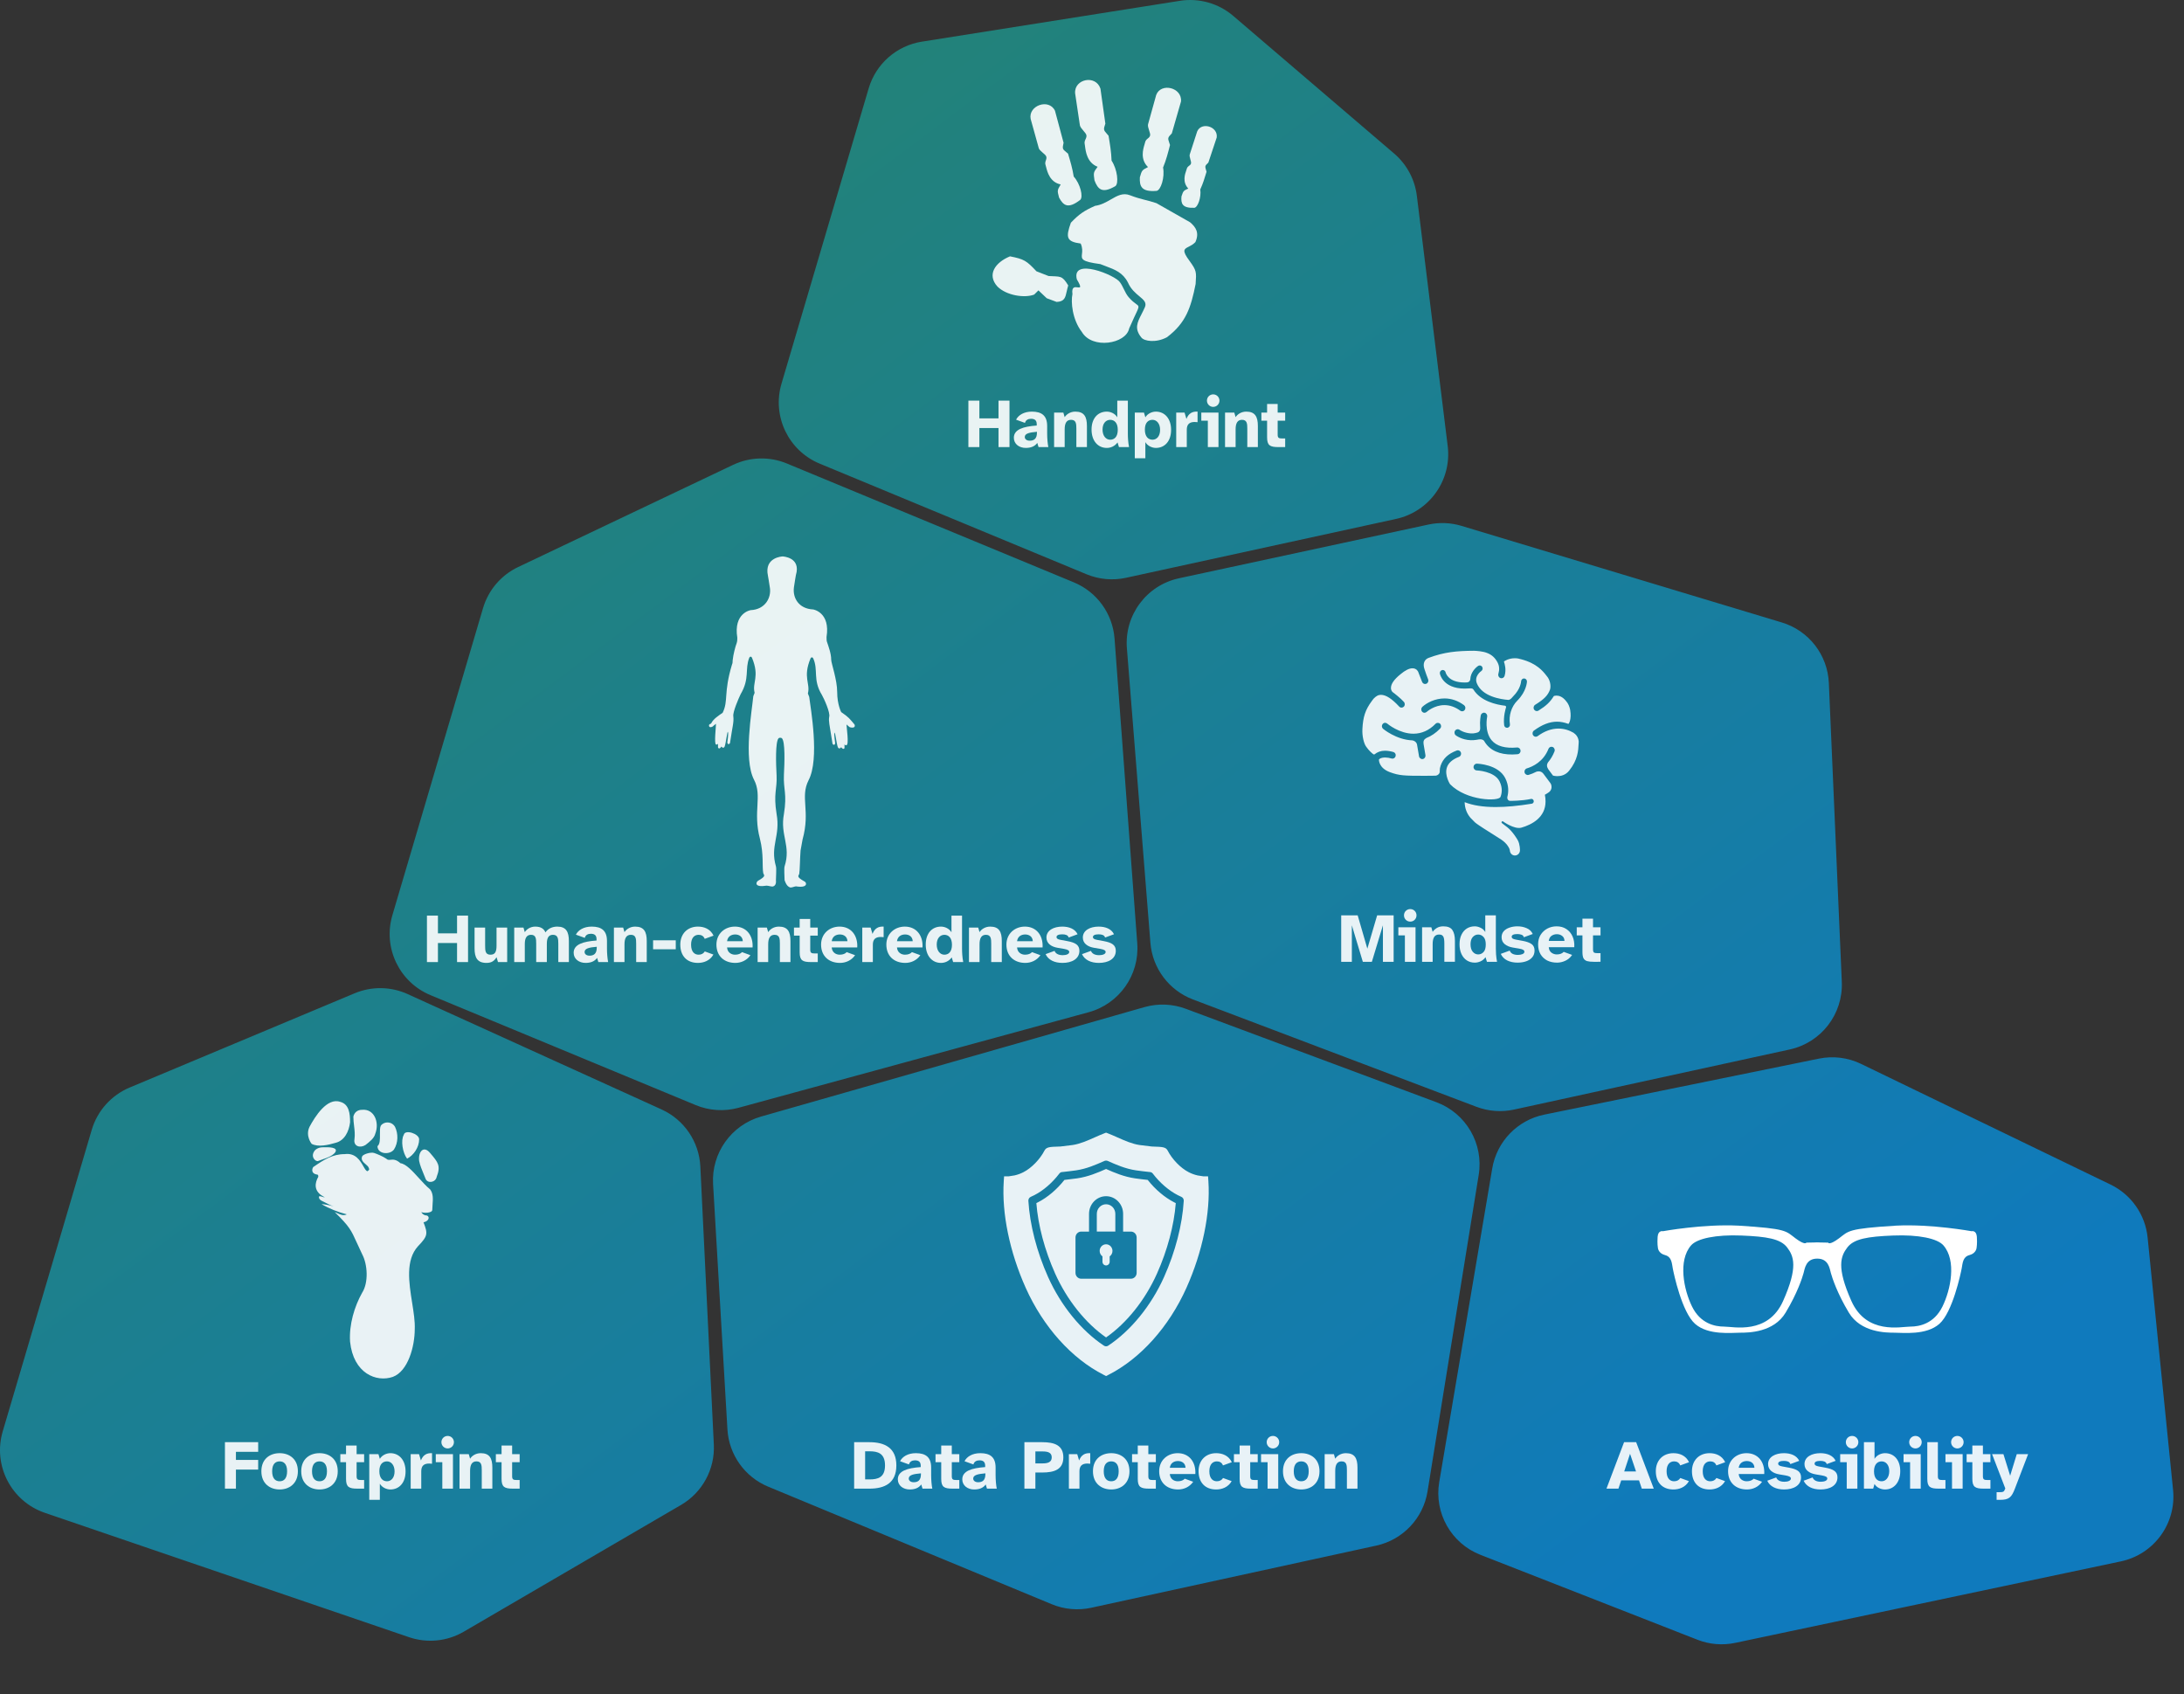 <svg fill="none" height="1023" viewBox="0 0 1319 1023" width="1319" xmlns="http://www.w3.org/2000/svg" xmlns:xlink="http://www.w3.org/1999/xlink"><rect x="0" y="0" width="1319" height="1023" fill="#333333" stroke="none"/><linearGradient id="a" gradientUnits="userSpaceOnUse" x1="-758.712" x2="244.019" y1="457.83" y2="1798.33"><stop offset=".175" stop-color="#258370"/><stop offset=".874" stop-color="#0f7abd"/></linearGradient><clipPath id="b"><path d="m0 0h170.332v174.128h-170.332z" transform="matrix(-.867 .499 .499 .867 701.178 17.577)"/></clipPath><path clip-rule="evenodd" d="m744.812 9.606c-8.9-7.614-20.689-10.945-32.257-9.113l-155.814 24.664c-15.243 2.413-27.739 13.38-32.109 28.182l-52.66 178.372c-5.792 19.617 4.15 40.444 23.045 48.276l161.184 66.818c7.542 3.127 15.861 3.87 23.838 2.131l163.104-35.558c20.193-4.403 33.708-23.464 31.179-43.977l-18.636-151.157c-1.222-9.912-6.108-19.008-13.697-25.5zm-269.604 270.301c-10.455-4.33-22.255-4.028-32.476.83l-129.812 61.701c-10.267 4.88-17.973 13.898-21.192 24.801l-54.756 185.471c-5.792 19.617 4.15 40.444 23.045 48.277l160.125 66.378c8.196 3.397 17.289 3.974 25.849 1.638l211.486-57.716c18.472-5.041 30.781-22.467 29.358-41.562l-13.718-184.058c-1.123-15.061-10.632-28.205-24.586-33.984zm-261.025 319.945c10.267-4.301 21.863-4.129 31.999.476l153.378 69.681c13.647 6.2 22.682 19.509 23.409 34.48l8.141 167.864c.722 14.903-6.91 28.97-19.799 36.488l-131.239 76.557c-10.026 5.848-22.097 7.053-33.081 3.302l-219.908-75.095c-20.288-6.928-31.507-28.618-25.437-49.179l53.759-182.094c3.405-11.533 11.818-20.922 22.909-25.568zm909.767 42.637c-7.89-3.816-16.82-4.934-25.4-3.183l-165.886 33.82c-16.197 3.303-28.695 16.228-31.449 32.528l-32.01 189.387c-3.157 18.68 7.223 37.012 24.865 43.916l131.08 51.29c7.26 2.844 15.2 3.5 22.84 1.886l232.88-49.21c19.98-4.223 33.58-22.825 31.53-43.148l-15.37-152.411c-1.39-13.83-9.87-25.945-22.38-31.997zm-261.253-325.71c6.618-1.425 13.489-1.148 19.97.807l193.433 58.323c16.28 4.909 27.68 19.577 28.41 36.567l7.82 180.49c.84 19.441-12.43 36.668-31.44 40.813l-166.514 36.301c-7.564 1.649-15.444 1.067-22.684-1.674l-171.213-64.829c-14.467-5.477-24.478-18.805-25.709-34.225l-14.197-177.834c-1.595-19.985 11.851-38.065 31.451-42.286zm-146.597 292.417c-7.999-2.981-16.742-3.326-24.951-.982l-231.539 66.093c-18.014 5.143-30.046 22.099-28.952 40.8l8.664 148.086c.895 15.301 10.455 28.745 24.614 34.615l171.265 70.996c7.542 3.126 15.861 3.87 23.838 2.131l172.128-37.526c16.06-3.501 28.344-16.471 30.967-32.697l30.913-191.205c3.046-18.836-7.637-37.2-25.516-43.865z" fill="url(#a)" fill-rule="evenodd"/><g fill="#fff"><path d="m1193.9 746.906c-.3-4.134-3.21-3.369-3.21-3.369s-24.28-4.445-45.53-3.369c-29.63 1.84-28.56 3.217-34.52 7.662-5.96 4.444-6.57 2.604-6.57 2.604l-5.81-.118v-.033l-.76.017-.76-.017v.033l-5.8.118s-.62 1.84-6.57-2.604c-5.96-4.445-4.89-5.822-34.53-7.662-21.23-1.076-45.52 3.369-45.52 3.369s-2.9-.765-3.21 3.369c-.31 4.133.15 6.586.15 6.586s.15 3.369 4.28 4.444c4.12 1.076 4.12 4.907 4.73 8.124.61 3.218 5.5 26.355 13.44 33.403 7.95 7.048 22 5.36 27.2 5.36 5.19 0 20.32-.151 27.49-12.106 7.18-11.947 10.09-21.146 10.85-23.901s1.38-8.729 8.25-8.729 7.48 5.973 8.25 8.729c.77 2.755 3.67 11.955 10.85 23.901 7.18 11.955 22.3 12.106 27.5 12.106 5.19 0 19.25 1.688 27.19-5.36 7.94-7.049 12.83-30.185 13.44-33.403.62-3.217.62-7.048 4.74-8.124 4.12-1.075 4.28-4.444 4.28-4.444-.01 0 .45-2.453.15-6.586zm-117.02 38.762c-9.16 20.532-29.94 15.475-35.59 15.475-5.66 0-14.36-1.84-19.4-12.106-5.04-10.267-8.55-27.734-.61-36.924 3.61-4.175 14.97-6.586 30.4-5.973 15.42.613 23.68 1.991 27.65 7.2s6.72 11.796-2.45 32.328zm96.24 3.369c-5.05 10.266-13.75 12.106-19.4 12.106-5.66 0-26.43 5.057-35.6-15.475-9.16-20.533-6.41-27.119-2.44-32.328 3.97-5.208 12.22-6.586 27.65-7.199 15.43-.614 26.8 1.797 30.4 5.973 7.95 9.191 4.43 26.657-.61 36.923z"/><path clip-rule="evenodd" d="m729.599 710.403.203 3.031v.001c1.264 19.228-3.572 42.664-13.263 64.295-10.582 23.588-27.773 42.753-47.161 52.571l-1.381.699-1.381-.699c-19.389-9.818-36.58-28.983-47.155-52.571-9.691-21.636-14.527-45.073-13.263-64.302l.202-3.031h2.744c.712-.108 3.314-.515 3.658-.578 1.829-.42 3.627-1.081 5.278-1.932 4.88-2.485 9.998-7.753 12.76-13.116 1.099-2.116 3.376-2.192 8.353-2.345.559-.013 1.001-.025 1.209-.044 2.425-.274 4.959-.56 7.414-.909 4.438-.655 8.912-2.637 13.239-4.563 1.903-.845 3.879-1.722 5.843-2.484l1.099-.426 1.098.426c1.888.733 3.781 1.571 5.621 2.386l.222.098c4.327 1.926 8.801 3.908 13.251 4.563 2.443.349 4.978.635 7.427.909.146.009.441.019.824.032.115.004.237.008.366.012l.021.001c4.963.158 7.235.231 8.326 2.338 2.768 5.376 7.887 10.65 12.748 13.122 1.663.864 3.461 1.519 5.364 1.957.276.051 2.872.458 3.591.559zm-60.332 102.259c13.686-9.063 25.986-24.161 33.732-41.433h-.001c6.825-15.238 11.06-31.596 11.913-46.046.061-1.036-.515-2.002-1.442-2.402-.731-.318-1.443-.655-2.154-1.023-5.395-2.752-10.901-7.505-15.099-13.04-.417-.546-1.031-.883-1.7-.928-.233-.012-.423-.025-.571-.044-2.393-.267-5.112-.572-7.843-.966-6.415-.941-12.055-3.444-17.18-5.719-.595-.261-1.405-.197-2.001.063l-.005.003c-4.982 2.211-10.62 4.713-17.063 5.659-2.669.382-5.333.68-7.898.966-.111.013-.277.026-.491.038-.663.045-1.283.382-1.694.928-4.198 5.535-9.667 10.269-15.025 13.002-.73.375-1.473.724-2.228 1.055-.927.406-1.504 1.366-1.442 2.402.859 14.457 5.088 30.814 11.919 46.052 7.752 17.272 20.045 32.377 33.732 41.433.386.254.828.381 1.27.381s.884-.127 1.271-.381zm23.882-100.103c-2.35-.26-5.002-.559-7.702-.953-6.69-.978-12.398-3.412-17.448-5.656-5.144 2.275-10.815 4.684-17.486 5.662-2.615.375-5.187.668-7.672.947-4.579 5.808-10.231 10.587-16.001 13.529-.307.159-.626.318-.945.47 1.037 13.447 5.051 28.502 11.372 42.614 7.144 15.912 18.291 29.86 30.731 38.516 12.447-8.649 23.587-22.598 30.725-38.509 6.322-14.108 10.33-29.169 11.373-42.614-.11-.054-.219-.109-.327-.163l-.111-.056c-.146-.073-.292-.146-.44-.219-5.806-2.962-11.483-7.759-16.068-13.568zm-6.683 56.098c0 1.977-1.547 3.578-3.455 3.578l-30.024.006c-1.909 0-3.456-1.601-3.456-3.577v-21.326c0-1.976 1.547-3.577 3.456-3.577h4.719v-10.708c0-5.878 4.616-10.657 10.293-10.657s10.293 4.779 10.293 10.657v10.708h4.719c1.909 0 3.456 1.601 3.456 3.577zm-24.06-35.608c0-3.191 2.511-5.79 5.592-5.79s5.591 2.599 5.591 5.79v10.708h-11.183zm1.725 22.383c0-2.212 1.737-4.004 3.866-4.004 2.13 0 3.867 1.799 3.867 4.004 0 1.373-.669 2.586-1.688 3.304v3.216c0 1.246-.976 2.256-2.179 2.256-1.202 0-2.178-1.01-2.178-2.256v-3.216c-1.019-.724-1.688-1.931-1.688-3.304z" fill-rule="evenodd" opacity=".9"/><path clip-rule="evenodd" d="m516.069 437.519c-3.217-3.744-3.217-4.16-8.043-7.487 0 0-2.413-4.575-2.413-12.062s-3.619-17.469-3.619-19.549c0-3.743-1.608-7.903-2.413-10.398-.402-.832-.402-2.08-.402-3.328 2.413-14.973-8.043-16.637-8.043-16.637-8.846-.416-12.466-7.071-11.661-13.31.402-2.911 1.206-7.487 1.206-7.487 3.217-10.814-8.043-11.23-8.043-11.23s-11.259.416-8.847 11.646c0 0 .805 4.576 1.207 7.487.804 5.823-2.815 12.894-11.662 13.31 0 0-10.456 1.664-8.043 16.637 0 1.248 0 2.08-.402 3.328-.804 2.079-2.011 6.655-2.413 10.398 0 .832 0 1.664-.402 2.496-5.228 17.469-2.011 21.628-5.63 29.115-2.413 1.664-5.63 3.743-6.836 6.239 0 .416-.804.416-1.207.832-.402.416-.402 2.495 2.011 1.247 0 0 .804-.831 2.011-1.663 0 1.663-1.207 12.062 0 12.478 0 0 .402.416 1.206-.416v2.079c0 .416.804 1.664 2.011-.416 0 0 1.206 1.664 2.011 0 .804-2.079 1.608-9.982 2.01-8.734.402 1.664-.402 5.407-.402 6.239s.804 1.664 1.609.416c1.608-10.814 2.412-12.478 2.01-16.222-.402-2.495 3.217-10.814 4.424-13.309 5.63-9.567 2.413-14.974 5.228-22.045.402-.832 1.206-.832 1.608 0 4.826 11.646 0 14.974 1.609 21.213 0 0 0 0-.805 2.079-.804 8.735-6.032 37.85.402 50.328 5.228 9.983-.804 19.133 3.62 35.77 2.413 9.567 1.206 16.638 2.01 20.797.403 1.248 2.011 1.664-3.217 4.575-1.206.832-2.413 4.16 5.228 2.912 1.206 0 3.217.832 4.021.416 0 0 2.011-.416 1.609-3.744 0-1.663.402-7.071 0-8.318-3.619-12.478 2.815-18.301.402-31.611-2.011-12.478.402-14.974 0-23.292-.402-7.071-.804-20.381 1.206-22.461.403-.416 1.609-.416 2.011 0 2.011 2.08 1.609 14.558 1.207 22.045-.403 9.15 2.01 11.23 0 23.708-2.413 12.894 4.423 19.133.402 31.611-.402 1.247 0 6.655 0 8.318 1.206 3.744 2.815 4.16 2.815 4.16.804.831 3.217-.416 4.021-.416 7.641 1.247 6.434-2.496 5.228-2.912-5.228-2.911-3.619-3.327-3.217-4.575.402-2.08.402-9.151.804-14.142.402-2.079.804-4.575 1.206-6.655 4.826-17.469-1.608-25.372 3.62-35.77 6.836-12.894 1.206-43.673.402-50.328-.805-2.079-.805-2.079-.805-2.079 1.609-6.239-3.217-9.567 1.609-21.213.402-.832 1.206-.832 1.608 0 3.218 7.071-.402 12.894 5.228 22.045 1.207 2.079 5.228 10.814 4.424 13.309-.402 2.912 0 3.328 2.01 16.222.805 1.248 1.609.416 1.609-.416s-.804-4.575-.402-6.239c.402-.832 1.206 6.655 2.01 8.734.805 1.664 2.011 0 2.011 0 1.207 1.664 2.011.832 2.011.416s0-2.079 0-2.079c.804.832 1.206.416 1.206.416 1.609-.416 0-10.815 0-12.478.805.832 2.011 1.663 2.011 1.663 3.217.832 3.217-.831 2.815-1.663z" fill-rule="evenodd" opacity=".9"/><g clip-path="url(#b)" clip-rule="evenodd" fill-rule="evenodd" opacity=".9"><path d="m691.395 185.673c1.294-2.946-.639-4.551-3.298-6.758-2.287-1.9-5.112-4.245-6.88-8.276-3.092-6.037-7.817-7.803-13.551-9.946-1.019-.38-2.07-.773-3.149-1.204-11.603-1.551-11.435-3.003-11.072-6.145.183-1.584.416-3.598-.786-6.27-8.649-1.153-9.095-3.708-5.919-12.576 5.043-5.278 8.007-7.234 14.588-10.189 3.732-.498 6.76-2.246 9.577-3.872 3.841-2.218 7.291-4.21 11.6-2.499 6.492 2.52 10.412 2.869 15.908 4.754l20.277 11.513c3.488 2.935 5.789 6.295 3.242 12.015-1.339 1.405-2.822 2.154-4.047 2.773-2.83 1.429-4.283 2.163.595 8.679 4.165 5.757 4.107 6.578 3.604 13.703l-.009.131c-2.886 14.49-5.9 23.508-17.319 32.155-6.623 3.544-13.775 2.427-15.494.112-4.324-5.327-2.395-9.101.191-14.159.626-1.226 1.291-2.526 1.915-3.942zm-46.259-13.307c-3.768-6.234-4.724-5.219-11.869-5.676l-7.313-2.859c-6.054-6.456-7.449-7.335-15.975-9.026-9.033 3.715-14.055 11.082-7.604 18.219 5.448 5.462 16.422 7.113 22.202 4.881l2.571-2.55 5.004 4.743 5.974 2.238c4.76-.231 5.276-2.579 6.1-6.335.241-1.098.509-2.317.917-3.639zm5.22-3.631c-3.458-13.478 23.273-2.562 26.01 1.694.926 1.235 1.637 2.69 2.353 4.154.837 1.713 1.68 3.438 2.88 4.837 1.976 2.302 3.496 3.395 4.507 4.122.723.52 1.185.853 1.368 1.306.513 1.272-1.181 3.496-5.519 13.482-1.9 9.409-22.38 12.755-28.589 2.116-5.79-7.45-6.712-18.154-5.674-22.858-.62-4.565 1.529-4.277 3.113-4.066 1.613.216 2.64.353-.441-4.793z"/><path d="m718.525 93.282 4.489-13.885c2.499-5.977 12.715-3.102 11.804 3.643l-5.041 15.133c-2.458 2.296-2.004 2.239-1.098 5.558-1.123 3.713-2.162 7.174-3.789 10.679.71 4.793-1.53 10.824-3.567 11.077-7.427.281-8.154-2.634-7.788-6.864.033-.098.065-.192.096-.285 1.003-2.975 1.065-3.161 4.021-4.474-3.693-3.905-2.007-8.722-1.208-11.004.125-.358.229-.654.287-.874.221-.975.836-1.436 1.415-1.87.536-.402 1.04-.78 1.17-1.521.214-1.201-1.225-3.968-.785-5.316z"/><path d="m693.357 75.035 4.911-17.663c2.816-7.635 15.781-4.588 14.982 3.92l-5.542 19.254c-2.578 2.616-2.485 2.892-1.56 5.613.139.41.297.875.468 1.413-1.212 4.724-2.339 9.117-4.196 13.599 1.138 5.978-1.361 13.661-3.899 14.097-9.295.768-10.361-2.852-10.121-8.177 1.203-4.135 1.164-4.321 4.919-6.195-4.825-4.688-2.966-10.821-2.083-13.733.139-.459.254-.838.314-1.119.431-2.377 2.799-2.446 3.062-4.392.093-.684-.25-1.751-.612-2.873-.44-1.364-.906-2.811-.645-3.752z"/><path d="m652.17 75.586-2.868-19.288c-.605-8.647 12.487-11.362 15.303-2.754l2.965 21.113c-1.264 3.667-1.063 3.895.907 6.128.298.338.637.722 1.017 1.17.856 5.113 1.655 9.877 1.828 15.041 3.517 5.301 4.446 13.853 2.308 15.391-8.158 4.814-10.637 1.769-12.635-3.5-.621-4.548-.739-4.712 1.906-8.163-6.35-2.436-7.205-9.198-7.611-12.41-.064-.508-.117-.927-.179-1.226-.59-2.5 1.538-3.604.968-5.606-.201-.703-.956-1.586-1.751-2.514-.97-1.134-2-2.338-2.152-3.368z"/><path d="m627.353 89.452-4.911-17.662c-1.531-8.02 11.004-12.567 14.697-4.923l5.2 19.358c-.837 3.633-.618 3.814 1.555 5.607.331.273.707.583 1.131.948l.026.084c1.386 4.645 2.674 8.957 3.403 13.752 4.028 4.432 5.867 12.325 3.936 14.087-7.474 5.766-10.235 3.283-12.769-1.362-.033-.125-.065-.247-.096-.365-1.011-3.814-1.073-4.048 1.075-7.593-6.495-1.315-8.067-7.527-8.814-10.481-.118-.466-.215-.851-.308-1.122-.444-1.172-.126-2.101.173-2.975.277-.81.537-1.573.16-2.438-.602-1.397-3.993-3.207-4.467-4.92z"/></g><path clip-rule="evenodd" d="m188.247 690.806s-3.972-4.805-1.324-10.295c3.311-6.177 10.594-17.845 18.54-15.1 5.297 1.373 5.959 6.864 5.959 12.354-.662 5.491-3.311 10.982-8.608 12.354-4.635 1.373-10.594 2.746-14.567.687zm25.161-16.473c0 1.944.217 3.776.431 5.587.316 2.663.626 5.28.231 8.14-.662 4.118 3.311 5.49 6.622 3.431 2.648-2.059 5.297-4.118 5.959-6.863 2.648-6.863-.662-15.099-7.946-14.413-2.648 0-4.635 1.373-5.297 4.118zm24.5 19.904c-2.649 3.432-9.932 2.745-9.932-2.059 1.547-1.203 1.512-4.278 1.48-7.176-.023-2.063-.045-4.036.506-5.178 1.986-2.745 6.621-2.745 8.608.686 1.986 4.118 1.986 9.609-.662 13.727zm7.945 5.491c3.973-2.059 7.283-6.863 7.283-11.668 0-3.431-8.607-6.177-9.269-2.745-1.987 3.432-.663 10.981 1.986 14.413zm14.291-2.975c4.357 5.154 6.16 7.286 3.587 13.956-.663 3.431-5.297 4.118-6.622 1.372-.352-.913-.752-1.876-1.161-2.861-1.127-2.714-2.326-5.602-2.811-8.12-.663-5.49 2.648-9.608 6.621-4.804.131.155.26.307.386.457zm-70.572-1.144c.662-1.373 2.648-2.746 5.297-2.746.12 0 .307-.005.545-.012v-.001c2.365-.072 9.747-.297 6.738 3.445-1.943 2.014-4.598 2.92-7.182 3.801-.938.321-1.868.638-2.75 1.003-1.324.687-4.635-2.059-2.648-5.49zm18.539 1.373c-7.283 0-12.58 3.432-18.54 7.55-.662 0-2.648 4.118 1.987 4.804.662 0 .662.686.662 1.373-1.987 3.431-3.311 8.922 3.973 12.353-.662 0-1.159-.171-1.656-.343-.496-.171-.993-.343-1.655-.343-.662.686 0 2.059 1.324 2.745 2.649 1.373 5.297 2.746 7.284 3.432-1.987-.686-5.959-1.373-7.284-1.373 4.635 2.746 9.932 4.805 15.229 6.177-2.023 1.049-4.046.095-5.774-.72-.534-.252-1.04-.49-1.509-.652 8.937 8.719 9.944 10.948 13.293 18.367.869 1.925 1.896 4.199 3.26 7.027 3.311 6.177 3.973 17.158 0 23.335-4.635 8.236-7.945 19.217-7.283 29.512 1.986 19.217 15.891 24.708 25.823 21.276 9.27-3.431 13.243-18.531 13.243-28.826.212-4.622-.665-10.161-1.584-15.962-1.945-12.288-4.077-25.747 3.57-34.14 5.959-6.176 5.959-7.549 3.311-14.412 3.31-.687 3.972-3.432 1.986-4.118-1.324 0-2.649-.687-3.311-2.059 1.325.686 6.622.686 6.622-1.373 0-1.019.081-2.08.163-3.152.249-3.26.506-6.619-1.488-9.202-2.197-1.772-4.485-4.29-6.763-6.798-3.899-4.292-7.771-8.554-11.114-8.987-2.724-2.42-4.533-2.233-5.965-2.085-1.005.104-1.824.188-2.643-.661-1.986-1.372-5.297-2.745-7.283-3.431-1.987-.687-6.622.686-7.284 2.059-.843 2.184.729 3.534 2.153 4.758.814.699 1.579 1.357 1.82 2.105.517 1.072.227 1.307-.241 1.685-.131.106-.276.223-.421.374-.88 0-1.613-1.287-2.564-2.955-1.913-3.356-4.707-8.257-11.341-7.34z" fill-rule="evenodd" opacity=".9"/><path clip-rule="evenodd" d="m950.53 442.711c-.024-.059-.065-.108-.122-.141-2.922-1.712-6.022-2.581-9.212-2.581-4.194 0-8.414 1.533-12.539 4.554-.336.244-.727.373-1.134.373-.641 0-1.242-.322-1.61-.864-.625-.92-.414-2.196.475-2.846 4.942-3.621 9.504-5.38 13.945-5.38 2.17 0 4.375.42 6.748 1.287.113.041.239.003.312-.094.077-.098 1.852-2.497.895-8.336-.423-2.098-1.2-3.811-2.298-5.076-2.215-2.916-4.461-3.528-5.956-3.528-.928 0-1.515.24-1.541.25-.054.023-.1.062-.131.115-2.149 3.506-4.642 5.86-9.198 8.689-.307.19-.655.289-1.009.289-.69 0-1.335-.38-1.69-.994-.557-.965-.253-2.222.678-2.8 5.498-3.415 7.685-5.66 9.008-9.265.668-2.544-.156-5.975-1.91-7.969l-.352-.448c-1.996-2.548-5.704-7.292-15.08-9.784-1.302-.429-2.631-.647-3.951-.647-3.821 0-6.313 1.784-6.417 1.86-.103.075-.145.211-.106.333.372 1.134 1.506 4.585.352 8.449-.256.861-1.013 1.438-1.879 1.438-.198 0-.394-.03-.585-.092-1.035-.334-1.616-1.479-1.294-2.555.764-2.559.6-4.82-.5-6.907-1.438-2.732-3.432-4.571-6.084-5.62-2.531-1.118-6.543-1.366-8.161-1.421-10.425.059-17.856.755-27.262 4.247-1.204.407-2.143 1.226-2.645 2.302-.593 1.275-.579 2.864.042 4.595.008.022.029.092.067.204.728 2.21 1.44 4.192 2.116 5.895.201.504.201 1.059-.001 1.563-.202.502-.58.896-1.066 1.103-.241.103-.493.155-.75.155-.794 0-1.508-.497-1.821-1.265-.564-1.397-2.321-5.967-2.338-6.009-.032-.09-.847-2.21-3.47-2.21-1.97 0-4.415 1.217-7.26 3.615-3.784 3.043-5.716 5.799-5.743 8.189-.019 1.687.951 2.522 1.018 2.577.781.516 5.023 3.872 6.795 5.92.741.855.717 2.127-.055 2.894-.368.365-.851.565-1.36.565-.543 0-1.047-.224-1.422-.63-4.4-4.769-8.007-7.09-11.029-7.09-.425 0-.842.048-1.24.142-1.173.279-3.075 1.682-4.22 3.529-4.036 5.442-5.353 9.712-5.725 17.018-.225 4.373.913 8.641 2.19 10.496 1.795 2.605 3.611 4.081 4.3 4.597 0 0 .553.365.764.194 1.797-1.464 3.855-2.233 6.381-2.233 1.511 0 3.22.263 5.079.786.492.139.904.473 1.157.942.259.48.323 1.06.173 1.589-.244.865-1.019 1.469-1.889 1.469-.187 0-.372-.03-.552-.083-1.299-.393-2.511-.56-3.602-.594-1.074-.03-3.033.076-3.92 1.116-.041.048-.078.095-.091.156-.012.057-.222 5.027 6.596 7.563 5.725 2.128 8.702 2.198 21.145 2.198 1.835 0 3.853-.019 6.349-.063.63-.018 1.521-.339 2.089-1.023.433-.52.619-1.171.536-1.852-.007-1.096.157-2.097.52-3.15 1.491-4.336 4.493-7.166 9.736-9.184.222-.085.45-.129.684-.129.819 0 1.559.537 1.844 1.334.183.511.164 1.066-.056 1.561-.22.497-.611.873-1.103 1.064-4.009 1.543-6.478 3.747-7.341 6.551-1.455 4.731 1.911 9.926 1.952 9.968 10.019 10.189 29.484 10.479 30.462 7.652.824-2.099 1.391-5.431-.597-9.389-3.113-6.197-13.674-6.581-13.781-6.587-1.084-.031-1.943-.973-1.912-2.095.029-1.095.914-1.986 2.015-1.986.529.015 12.976.439 17.166 8.782 2.276 4.527 1.955 8.557 1.284 11.147-.161.695-.039 1.397.325 1.878.233.304.667.666 1.438.666 0 0 6.895.046 12.529-1.17.761-.163 1.488.421 1.607 1.215.119.796-.407 1.543-1.173 1.666-8.268 1.342-15.517 2.013-21.81 2.013-7.604 0-13.812-.981-18.742-2.945.083 3.607 1.265 6.752 3.412 9.325.013.021.025.036.038.056.715.782 1.788 1.888 2.768 2.815.749.709 4.295 3.054 5.218 3.632 1.781 1.078 9.877 6.248 10.655 6.767 3.563 2.382 4.619 4.969 4.73 5.123.38.522.576 2.072.576 2.072.322 1.39 1.53 2.423 2.97 2.419 1.681-.004 3.044-1.423 3.039-3.17 0 0 .047-3.55-1.287-5.984-.214-.45-3.021-5.224-6.262-7.817-.983-.787-3.304-2.548-3.304-2.548l-.013-.007c-.264-.187-.346-.554-.177-.839.171-.29.538-.382.821-.204 0 0 6.836 4.983 11.123 3.743 6.299-1.821 14.544-6.12 14.544-15.793 0-1.438-.138-2.79-.401-4.063.874-.483 1.743-1.029 2.61-1.657 1.018-.845 1.321-1.892 1.395-2.622.106-1.045-.185-2.151-.76-2.881l-4.151-5.547-.049-.055c-.864-1.14-1.995-1.379-2.794-1.379-.68 0-1.213.17-1.499.283-1.458.763-2.995 1.39-4.561 1.86-1.03.307-2.144-.343-2.436-1.396-.145-.523-.087-1.075.166-1.552.255-.478.671-.823 1.177-.973 3.572-1.072 10.016-4.028 13.071-11.796.302-.772 1.018-1.271 1.824-1.271.254 0 .503.051.74.152 1.005.424 1.491 1.619 1.08 2.662-.98 2.492-2.322 4.748-4.013 6.744-.771 1.292-.671 2.63.316 4.103l2.712 3.655c.036.052.086.089.145.104.044.014 1.104.325 2.616.325 2.038 0 4.921-.575 7.079-3.318 5.274-6.544 5.531-12.206 5.716-16.34.02-.412.037-.812.06-1.239-.233-3.028-2.097-4.565-2.931-5.107zm-80.783-2.713c-2.537 2.602-5.337 4.517-8.317 5.695-.034.012-.062.032-.087.057-1.372.774-1.851 1.841-1.595 3.562l1.13 6.673c.101.535-.004 1.08-.298 1.532-.293.452-.737.761-1.254.864-1.062.218-2.105-.525-2.311-1.608l-1.231-7.203c-.376-1.513-1.776-2.313-2.684-2.42-.037-.021-.08-.034-.126-.035-9.781-.367-17.609-6.923-17.687-6.989-.406-.347-.659-.835-.712-1.377-.051-.542.104-1.074.436-1.495.374-.476.93-.749 1.523-.749.451 0 .893.163 1.243.461.297.25 7.354 6.122 15.823 6.122 4.998 0 9.501-2.017 13.382-5.993.747-.767 2.043-.76 2.782.018.37.388.571.903.567 1.448-.001.543-.21 1.054-.584 1.437zm2.592-14.178c-6.149 0-10.547 3.948-10.733 4.115-.36.327-.82.508-1.297.508-.567 0-1.107-.253-1.479-.693-.346-.41-.519-.935-.484-1.48.032-.543.269-1.042.664-1.401 2.694-2.457 7.624-5.081 13.379-5.081 4.147 0 8.113 1.365 11.787 4.057.429.315.715.784.804 1.321s-.028 1.079-.331 1.524c-.368.542-.97.864-1.609.864-.407 0-.798-.129-1.132-.374-3.043-2.23-6.263-3.36-9.569-3.36zm45.531 28.941c-.338.418-.813.674-1.335.722-8.474.77-14.787-1.167-18.626-5.729-.6-.71-1.149-1.506-1.631-2.365-.01-.021-.027-.041-.041-.059-.511-.532-1.209-.817-2.077-.85-.307-.011-.632.009-.993.062-.04-.008-2.49.551-4.895.468-5.423-.186-8.91-2.824-9.054-2.935-.874-.668-1.06-1.948-.416-2.855.384-.543 1.004-.854 1.654-.828.393.014.769.148 1.09.391.11.082 2.729 1.886 6.831 2.138 1.984.123 3.929-.527 4.166-.631 1.517-.662 1.46-2.407 1.385-3.082-.322-3.946.352-7.094.379-7.227.234-1.08 1.302-1.789 2.353-1.542 1.054.248 1.722 1.341 1.486 2.437-.019.089-1.811 8.828 2.741 14.211 2.972 3.514 8.153 4.981 15.306 4.328 1.104-.095 2.039.747 2.131 1.856.044.542-.115 1.072-.454 1.49zm-1.543-31.601c-3.523 3.505-5.259 9.082-4.418 14.209.165.998-.486 1.95-1.446 2.12-.1.018-.202.026-.302.026-.864 0-1.638-.636-1.742-1.528-.647-5.479 1.062-10.536 1.082-10.588.114-.287.128-.537.042-.742-.103-.253-.338-.392-.521-.466-5.282-.607-14.795-2.693-19.212-9.848-.681-1.04-2.461-.506-5.344-.511-12.954-.022-14.79-8.655-14.861-9.023-.094-.48-.002-.971.26-1.38.261-.41.658-.689 1.122-.786.117-.025.236-.038.354-.038.829 0 1.557.612 1.731 1.454.056.248 1.476 6.094 11.423 6.094.493 0 1.006-.014 1.524-.044 1.143-.145 1.783-.769 1.95-1.906.163-3.978 3.05-6.935 4.731-8.053.285-.191.615-.293.954-.293.607 0 1.165.316 1.493.846.256.412.341.904.24 1.383-.102.48-.376.89-.773 1.155-.182.125-4.471 3.1-2.654 7.491 3.271 7.91 14.398 9.589 19.029 9.943.585-.048 1.25-.41 1.821-.994.391-.467.731-.844 1.068-1.178 4.501-4.477 4.77-8.86 4.78-9.044.05-1.011.882-1.797 1.849-1.745.968.045 1.725.897 1.689 1.899-.008.245-.282 5.99-5.869 11.547z" fill-rule="evenodd" opacity=".9"/><g opacity=".9"><path d="m962.585 580.836c-1.708 0-3.066-.14-4.074-.42-1.008-.308-1.736-.882-2.184-1.722-.42-.868-.63-2.114-.63-3.738v-10.08h-3.444v-4.872h3.444v-5.208h6.384v5.208h4.536v4.872h-4.536v8.4c0 .98.182 1.624.546 1.932.392.28 1.106.42 2.142.42h1.848v5.208z"/><path d="m940.35 581.34c-2.24 0-4.228-.434-5.964-1.302-1.708-.896-3.052-2.17-4.032-3.822-.952-1.652-1.428-3.626-1.428-5.922 0-2.212.504-4.13 1.512-5.754 1.036-1.624 2.394-2.884 4.074-3.78 1.708-.896 3.57-1.344 5.586-1.344 2.296 0 4.256.546 5.88 1.638 1.652 1.064 2.898 2.548 3.738 4.452.84 1.876 1.19 4.046 1.05 6.51h-15.414c.112 1.456.644 2.548 1.596 3.276.98.728 2.058 1.092 3.234 1.092.98 0 1.82-.14 2.52-.42.728-.308 1.288-.686 1.68-1.134l5.082 1.848c-1.092 1.596-2.464 2.772-4.116 3.528-1.624.756-3.29 1.134-4.998 1.134zm-4.998-13.104h9.492c-.028-1.344-.49-2.352-1.386-3.024-.896-.7-1.96-1.05-3.192-1.05-1.204 0-2.282.322-3.234.966-.924.644-1.484 1.68-1.68 3.108z"/><path d="m916.57 581.34c-2.436 0-4.55-.448-6.342-1.344-1.764-.896-3.052-2.212-3.864-3.948l5.418-1.974c.308.868.896 1.526 1.764 1.974.896.42 1.946.63 3.15.63 1.036 0 1.946-.154 2.73-.462.812-.336 1.218-.826 1.218-1.47 0-.448-.238-.826-.714-1.134s-1.316-.56-2.52-.756l-3.738-.63c-2.016-.336-3.654-1.022-4.914-2.058s-1.89-2.422-1.89-4.158c0-1.456.434-2.674 1.302-3.654.896-.98 2.072-1.708 3.528-2.184 1.456-.504 3.038-.756 4.746-.756 1.988 0 3.822.364 5.502 1.092 1.708.7 2.954 1.876 3.738 3.528l-5.376 1.974c-.196-.756-.658-1.26-1.386-1.512-.728-.28-1.568-.42-2.52-.42-2.296 0-3.444.56-3.444 1.68 0 .42.196.77.588 1.05.392.252 1.05.462 1.974.63l3.864.714c2.52.448 4.382 1.106 5.586 1.974s1.806 2.17 1.806 3.906c0 1.624-.462 2.982-1.386 4.074s-2.156 1.904-3.696 2.436-3.248.798-5.124.798z"/><path d="m890.669 581.34c-1.792 0-3.388-.448-4.788-1.344-1.372-.896-2.45-2.17-3.234-3.822-.784-1.68-1.176-3.654-1.176-5.922s.392-4.2 1.176-5.796c.784-1.624 1.862-2.87 3.234-3.738 1.4-.868 2.996-1.302 4.788-1.302 1.148 0 2.324.294 3.528.882 1.204.56 2.142 1.414 2.814 2.562v-10.08h6.384v19.908c0 1.036.042 2.268.126 3.696.112 1.428.308 2.912.588 4.452h-6.09l-.84-2.814c-.868 1.204-1.89 2.058-3.066 2.562-1.148.504-2.296.756-3.444.756zm2.058-4.956c1.232 0 2.296-.462 3.192-1.386.924-.924 1.386-2.464 1.386-4.62 0-2.128-.462-3.654-1.386-4.578-.896-.952-1.96-1.428-3.192-1.428-1.26 0-2.352.504-3.276 1.512-.896 1.008-1.344 2.464-1.344 4.368 0 1.932.448 3.444 1.344 4.536.924 1.064 2.016 1.596 3.276 1.596z"/><path d="m858.855 580.836v-20.832h5.586l.798 2.772c.476-.784 1.26-1.54 2.352-2.268 1.12-.728 2.478-1.092 4.074-1.092 2.688 0 4.522.756 5.502 2.268 1.008 1.484 1.512 3.64 1.512 6.468v12.684h-6.384v-11.088c0-.98-.056-1.876-.168-2.688s-.392-1.456-.84-1.932c-.42-.504-1.148-.756-2.184-.756-1.344 0-2.324.49-2.94 1.47-.616.952-.924 2.38-.924 4.284v10.71z"/><path d="m851.698 556.56c-1.036 0-1.932-.364-2.688-1.092-.728-.756-1.092-1.652-1.092-2.688 0-1.064.364-1.96 1.092-2.688.756-.728 1.652-1.092 2.688-1.092 1.064 0 1.96.364 2.688 1.092s1.092 1.624 1.092 2.688c0 1.036-.364 1.932-1.092 2.688-.728.728-1.624 1.092-2.688 1.092zm-3.234 24.276v-15.96h-3.948v-4.872h10.374v20.832z"/><path d="m810 580.836v-28.056h9.954l5.838 20.118 5.922-20.118h9.954v28.056h-6.468v-22.05l-6.678 22.05h-5.46l-6.636-22.05v22.05z"/></g><path d="m761.8 254.04v-4.872h3.444v-5.208h6.384v5.208h4.536v4.872h-4.536v8.4c0 1.974.63 2.352 2.688 2.352h1.848v5.208h-4.032c-5.124 0-6.888-.966-6.888-5.88v-10.08z" fill-opacity=".9"/><path d="m739.852 249.168h5.586l.798 2.772c.924-1.554 3.234-3.36 6.426-3.36 5.376 0 7.014 3.108 7.014 8.736v12.684h-6.384v-11.088c0-2.94-.126-5.376-3.192-5.376-2.688 0-3.864 1.974-3.864 5.754v10.71h-6.384z" fill-opacity=".9"/><path d="m725.512 254.04v-4.872h10.374v20.832h-6.426v-15.96zm7.182-8.316c-2.1 0-3.78-1.722-3.78-3.78 0-2.1 1.68-3.78 3.78-3.78s3.78 1.68 3.78 3.78c0 2.058-1.68 3.78-3.78 3.78z" fill-opacity=".9"/><path d="m716.745 270h-6.384v-20.832h5.04l1.134 3.822c1.302-3.36 3.528-4.578 6.72-4.41v6.384c-.672-.084-1.134-.126-1.722-.126-3.108 0-4.788 1.344-4.788 4.662z" fill-opacity=".9"/><path d="m691.726 276.762h-6.384v-27.594h5.544l.84 2.856c1.344-2.31 4.116-3.444 6.342-3.444 5.376 0 9.198 4.242 9.198 11.004 0 6.846-3.822 10.92-9.198 10.92-2.226 0-4.998-1.176-6.342-3.486zm-.294-17.304c0 4.284 2.1 6.09 4.62 6.09 2.478 0 4.578-2.058 4.578-5.964 0-3.822-2.1-6.048-4.578-6.048-2.52 0-4.62 1.638-4.62 5.922z" fill-opacity=".9"/><path d="m668.428 270.504c-5.376 0-9.198-4.284-9.198-11.088s3.822-10.836 9.198-10.836c2.268 0 4.998 1.134 6.342 3.444v-10.08h6.384v19.908c0 2.1.126 5.082.714 8.148h-6.09l-.84-2.814c-1.764 2.394-4.242 3.318-6.51 3.318zm2.058-16.968c-2.52 0-4.62 2.058-4.62 5.88 0 3.864 2.1 6.132 4.62 6.132 2.478 0 4.578-1.68 4.578-6.006 0-4.242-2.1-6.006-4.578-6.006z" fill-opacity=".9"/><path d="m636.615 249.168h5.586l.798 2.772c.924-1.554 3.234-3.36 6.426-3.36 5.376 0 7.014 3.108 7.014 8.736v12.684h-6.384v-11.088c0-2.94-.126-5.376-3.192-5.376-2.688 0-3.864 1.974-3.864 5.754v10.71h-6.384z" fill-opacity=".9"/><path d="m612.304 264.372c0-5.082 5.754-6.804 13.818-7.392v-.798c0-2.394-1.26-3.276-3.486-3.276-1.764 0-3.192.798-3.612 2.478l-5.376-1.932c1.386-2.772 4.746-4.872 9.534-4.872 5.922 0 9.24 2.394 9.24 8.694v4.578c0 2.73.294 6.342.714 8.148h-5.922l-.756-2.52c-1.554 2.184-3.99 3.024-6.972 3.024-3.948 0-7.182-2.352-7.182-6.132zm13.944-3.612c-4.41.378-7.35.966-7.35 3.15 0 1.344 1.26 2.226 2.94 2.226 2.52 0 4.41-1.05 4.41-4.872z" fill-opacity=".9"/><path d="m591.484 270h-6.636v-28.056h6.636v10.71h11.55v-10.71h6.636v28.056h-6.636v-11.508h-11.55z" fill-opacity=".9"/><path d="m299.47 883.04v-4.872h3.444v-5.208h6.384v5.208h4.536v4.872h-4.536v8.4c0 1.974.63 2.352 2.688 2.352h1.848v5.208h-4.032c-5.124 0-6.888-.966-6.888-5.88v-10.08z" fill-opacity=".9"/><path d="m277.521 878.168h5.586l.798 2.772c.924-1.554 3.234-3.36 6.426-3.36 5.376 0 7.014 3.108 7.014 8.736v12.684h-6.384v-11.088c0-2.94-.126-5.376-3.192-5.376-2.688 0-3.864 1.974-3.864 5.754v10.71h-6.384z" fill-opacity=".9"/><path d="m263.182 883.04v-4.872h10.374v20.832h-6.426v-15.96zm7.182-8.316c-2.1 0-3.78-1.722-3.78-3.78 0-2.1 1.68-3.78 3.78-3.78s3.78 1.68 3.78 3.78c0 2.058-1.68 3.78-3.78 3.78z" fill-opacity=".9"/><path d="m254.415 899h-6.384v-20.832h5.04l1.134 3.822c1.302-3.36 3.528-4.578 6.72-4.41v6.384c-.672-.084-1.134-.126-1.722-.126-3.108 0-4.788 1.344-4.788 4.662z" fill-opacity=".9"/><path d="m229.396 905.762h-6.384v-27.594h5.544l.84 2.856c1.344-2.31 4.116-3.444 6.342-3.444 5.376 0 9.198 4.242 9.198 11.004 0 6.846-3.822 10.92-9.198 10.92-2.226 0-4.998-1.176-6.342-3.486zm-.294-17.304c0 4.284 2.1 6.09 4.62 6.09 2.478 0 4.578-2.058 4.578-5.964 0-3.822-2.1-6.048-4.578-6.048-2.52 0-4.62 1.638-4.62 5.922z" fill-opacity=".9"/><path d="m205.544 883.04v-4.872h3.444v-5.208h6.384v5.208h4.536v4.872h-4.536v8.4c0 1.974.63 2.352 2.688 2.352h1.848v5.208h-4.032c-5.124 0-6.888-.966-6.888-5.88v-10.08z" fill-opacity=".9"/><path d="m181.93 888.5c0-7.518 5.25-10.92 11.046-10.92 5.712 0 11.004 3.402 11.004 10.92s-5.292 11.004-11.004 11.004c-5.796 0-11.046-3.486-11.046-11.004zm11.046-5.964c-2.52 0-4.536 1.554-4.536 5.964 0 4.368 1.932 6.048 4.536 6.048 2.562 0 4.494-1.68 4.494-6.048 0-4.41-2.016-5.964-4.494-5.964z" fill-opacity=".9"/><path d="m157.854 888.5c0-7.518 5.25-10.92 11.046-10.92 5.712 0 11.004 3.402 11.004 10.92s-5.292 11.004-11.004 11.004c-5.796 0-11.046-3.486-11.046-11.004zm11.046-5.964c-2.52 0-4.536 1.554-4.536 5.964 0 4.368 1.932 6.048 4.536 6.048 2.562 0 4.494-1.68 4.494-6.048 0-4.41-2.016-5.964-4.494-5.964z" fill-opacity=".9"/><path d="m135.848 899v-28.056h20.076v5.838h-13.44v4.872h13.44v5.838h-13.44v11.508z" fill-opacity=".9"/><path d="m800.01 878.168h5.586l.798 2.772c.924-1.554 3.234-3.36 6.426-3.36 5.376 0 7.014 3.108 7.014 8.736v12.684h-6.384v-11.088c0-2.94-.126-5.376-3.192-5.376-2.688 0-3.864 1.974-3.864 5.754v10.71h-6.384z" fill-opacity=".9"/><path d="m774.842 888.5c0-7.518 5.25-10.92 11.046-10.92 5.712 0 11.004 3.402 11.004 10.92s-5.292 11.004-11.004 11.004c-5.796 0-11.046-3.486-11.046-11.004zm11.046-5.964c-2.52 0-4.536 1.554-4.536 5.964 0 4.368 1.932 6.048 4.536 6.048 2.562 0 4.494-1.68 4.494-6.048 0-4.41-2.016-5.964-4.494-5.964z" fill-opacity=".9"/><path d="m761.594 883.04v-4.872h10.374v20.832h-6.426v-15.96zm7.182-8.316c-2.1 0-3.78-1.722-3.78-3.78 0-2.1 1.68-3.78 3.78-3.78s3.78 1.68 3.78 3.78c0 2.058-1.68 3.78-3.78 3.78z" fill-opacity=".9"/><path d="m745.218 883.04v-4.872h3.444v-5.208h6.384v5.208h4.536v4.872h-4.536v8.4c0 1.974.63 2.352 2.688 2.352h1.848v5.208h-4.032c-5.124 0-6.888-.966-6.888-5.88v-10.08z" fill-opacity=".9"/><path d="m734.527 899.504c-6.888 0-10.668-4.452-10.668-11.046 0-6.552 4.326-10.878 10.668-10.878 3.57 0 7.476 1.344 9.408 5.46l-5.334 1.932c-.672-1.764-2.1-2.436-3.696-2.436-2.31 0-4.536 1.554-4.536 5.964 0 4.536 2.268 6.048 4.536 6.048 1.764 0 3.024-.756 3.738-1.974l5.208 1.89c-2.142 3.78-6.006 5.04-9.324 5.04z" fill-opacity=".9"/><path d="m700.07 888.458c0-6.636 5.082-10.878 11.172-10.878 6.846 0 11.088 5.25 10.668 12.6h-15.414c.21 2.94 2.478 4.368 4.83 4.368 1.974 0 3.402-.63 4.2-1.554l5.082 1.848c-2.184 3.192-5.712 4.662-9.114 4.662-6.762 0-11.424-4.158-11.424-11.046zm11.34-6.132c-2.394 0-4.536 1.218-4.914 4.074h9.492c-.084-2.688-2.1-4.074-4.578-4.074z" fill-opacity=".9"/><path d="m683.694 883.04v-4.872h3.444v-5.208h6.384v5.208h4.536v4.872h-4.536v8.4c0 1.974.63 2.352 2.688 2.352h1.848v5.208h-4.032c-5.124 0-6.888-.966-6.888-5.88v-10.08z" fill-opacity=".9"/><path d="m660.08 888.5c0-7.518 5.25-10.92 11.046-10.92 5.712 0 11.004 3.402 11.004 10.92s-5.292 11.004-11.004 11.004c-5.796 0-11.046-3.486-11.046-11.004zm11.046-5.964c-2.52 0-4.536 1.554-4.536 5.964 0 4.368 1.932 6.048 4.536 6.048 2.562 0 4.494-1.68 4.494-6.048 0-4.41-2.016-5.964-4.494-5.964z" fill-opacity=".9"/><path d="m651.929 899h-6.384v-20.832h5.04l1.134 3.822c1.302-3.36 3.528-4.578 6.72-4.41v6.384c-.672-.084-1.134-.126-1.722-.126-3.108 0-4.788 1.344-4.788 4.662z" fill-opacity=".9"/><path d="m625.31 899h-6.636v-28.056h10.794c7.266 0 12.726 1.806 12.726 9.156s-5.46 9.156-12.726 9.156h-4.158zm0-22.47v7.224h4.368c3.066 0 5.502-.672 5.502-3.654 0-2.94-2.436-3.57-5.502-3.57z" fill-opacity=".9"/><path d="m581.161 893.372c0-5.082 5.754-6.804 13.818-7.392v-.798c0-2.394-1.26-3.276-3.486-3.276-1.764 0-3.192.798-3.612 2.478l-5.376-1.932c1.386-2.772 4.746-4.872 9.534-4.872 5.922 0 9.24 2.394 9.24 8.694v4.578c0 2.73.294 6.342.714 8.148h-5.922l-.756-2.52c-1.554 2.184-3.99 3.024-6.972 3.024-3.948 0-7.182-2.352-7.182-6.132zm13.944-3.612c-4.41.378-7.35.966-7.35 3.15 0 1.344 1.26 2.226 2.94 2.226 2.52 0 4.41-1.05 4.41-4.872z" fill-opacity=".9"/><path d="m564.995 883.04v-4.872h3.444v-5.208h6.384v5.208h4.536v4.872h-4.536v8.4c0 1.974.63 2.352 2.688 2.352h1.848v5.208h-4.032c-5.124 0-6.888-.966-6.888-5.88v-10.08z" fill-opacity=".9"/><path d="m542.237 893.372c0-5.082 5.754-6.804 13.818-7.392v-.798c0-2.394-1.26-3.276-3.486-3.276-1.764 0-3.192.798-3.612 2.478l-5.376-1.932c1.386-2.772 4.746-4.872 9.534-4.872 5.922 0 9.24 2.394 9.24 8.694v4.578c0 2.73.294 6.342.714 8.148h-5.922l-.756-2.52c-1.554 2.184-3.99 3.024-6.972 3.024-3.948 0-7.182-2.352-7.182-6.132zm13.944-3.612c-4.41.378-7.35.966-7.35 3.15 0 1.344 1.26 2.226 2.94 2.226 2.52 0 4.41-1.05 4.41-4.872z" fill-opacity=".9"/><path d="m525.088 899h-9.24v-28.056h9.24c9.156 0 16.254 3.36 16.254 14.028 0 10.71-7.098 14.028-16.254 14.028zm-2.604-5.586h2.73c4.83 0 9.282-1.05 9.282-8.442s-4.452-8.526-9.282-8.526h-2.73z" fill-opacity=".9"/><path d="m1203.09 878.168h6.85l4.07 13.02 3.99-13.02h6.85l-7.98 20.832c-2.02 5.292-3.57 6.762-8.99 6.762h-2.06v-4.62h1.26c2.69 0 3.15-.126 3.78-1.722l.21-.546z" fill-opacity=".9"/><path d="m1187.72 883.04v-4.872h3.45v-5.208h6.38v5.208h4.54v4.872h-4.54v8.4c0 1.974.63 2.352 2.69 2.352h1.85v5.208h-4.03c-5.13 0-6.89-.966-6.89-5.88v-10.08z" fill-opacity=".9"/><path d="m1174.94 883.04v-4.872h10.37v20.832h-6.42v-15.96zm7.18-8.316c-2.1 0-3.78-1.722-3.78-3.78 0-2.1 1.68-3.78 3.78-3.78s3.78 1.68 3.78 3.78c0 2.058-1.68 3.78-3.78 3.78z" fill-opacity=".9"/><path d="m1163.97 893.12v-22.176h6.38v20.496c0 1.974.63 2.352 2.78 2.352h1.8v5.208h-4.07c-5.13 0-6.89-.966-6.89-5.88z" fill-opacity=".9"/><path d="m1149.63 883.04v-4.872h10.37v20.832h-6.42v-15.96zm7.18-8.316c-2.1 0-3.78-1.722-3.78-3.78 0-2.1 1.68-3.78 3.78-3.78s3.78 1.68 3.78 3.78c0 2.058-1.68 3.78-3.78 3.78z" fill-opacity=".9"/><path d="m1125.7 870.944h6.39v10.08c1.34-2.31 4.11-3.444 6.34-3.444 5.38 0 9.2 4.032 9.2 10.836s-3.82 11.088-9.2 11.088c-2.23 0-5-1.008-6.34-3.318l-.8 2.814h-5.59zm6.09 17.598c0 4.326 2.1 6.006 4.62 6.006 2.48 0 4.58-2.268 4.58-6.132 0-3.822-2.1-5.88-4.58-5.88-2.52 0-4.62 1.764-4.62 6.006z" fill-opacity=".9"/><path d="m1111.36 883.04v-4.872h10.38v20.832h-6.43v-15.96zm7.19-8.316c-2.1 0-3.78-1.722-3.78-3.78 0-2.1 1.68-3.78 3.78-3.78s3.78 1.68 3.78 3.78c0 2.058-1.68 3.78-3.78 3.78z" fill-opacity=".9"/><path d="m1099.5 899.504c-4.87 0-8.61-1.806-10.21-5.292l5.42-1.974c.63 1.764 2.52 2.604 4.92 2.604 2.05 0 3.94-.63 3.94-1.932 0-.882-.84-1.47-3.23-1.89l-3.74-.63c-4.03-.672-6.8-2.73-6.8-6.216 0-4.368 4.41-6.594 9.57-6.594 3.99 0 7.69 1.344 9.24 4.62l-5.37 1.974c-.42-1.512-2.02-1.932-3.91-1.932-2.27 0-3.44.588-3.44 1.68 0 .84.71 1.344 2.56 1.68l3.86.714c5.04.924 7.4 2.394 7.4 5.88 0 4.914-4.62 7.308-10.21 7.308z" fill-opacity=".9"/><path d="m1077.52 899.504c-4.88 0-8.61-1.806-10.21-5.292l5.42-1.974c.63 1.764 2.52 2.604 4.91 2.604 2.06 0 3.95-.63 3.95-1.932 0-.882-.84-1.47-3.23-1.89l-3.74-.63c-4.03-.672-6.81-2.73-6.81-6.216 0-4.368 4.41-6.594 9.58-6.594 3.99 0 7.69 1.344 9.24 4.62l-5.38 1.974c-.42-1.512-2.01-1.932-3.9-1.932-2.27 0-3.45.588-3.45 1.68 0 .84.72 1.344 2.57 1.68l3.86.714c5.04.924 7.39 2.394 7.39 5.88 0 4.914-4.62 7.308-10.2 7.308z" fill-opacity=".9"/><path d="m1043.65 888.458c0-6.636 5.08-10.878 11.17-10.878 6.84 0 11.09 5.25 10.67 12.6h-15.42c.21 2.94 2.48 4.368 4.83 4.368 1.98 0 3.4-.63 4.2-1.554l5.08 1.848c-2.18 3.192-5.71 4.662-9.11 4.662-6.76 0-11.42-4.158-11.42-11.046zm11.34-6.132c-2.4 0-4.54 1.218-4.92 4.074h9.49c-.08-2.688-2.1-4.074-4.57-4.074z" fill-opacity=".9"/><path d="m1032.49 899.504c-6.88 0-10.66-4.452-10.66-11.046 0-6.552 4.32-10.878 10.66-10.878 3.57 0 7.48 1.344 9.41 5.46l-5.33 1.932c-.67-1.764-2.1-2.436-3.7-2.436-2.31 0-4.53 1.554-4.53 5.964 0 4.536 2.26 6.048 4.53 6.048 1.77 0 3.03-.756 3.74-1.974l5.21 1.89c-2.14 3.78-6.01 5.04-9.33 5.04z" fill-opacity=".9"/><path d="m1010.67 899.504c-6.88 0-10.66-4.452-10.66-11.046 0-6.552 4.32-10.878 10.66-10.878 3.57 0 7.48 1.344 9.41 5.46l-5.33 1.932c-.67-1.764-2.1-2.436-3.7-2.436-2.31 0-4.53 1.554-4.53 5.964 0 4.536 2.26 6.048 4.53 6.048 1.77 0 3.03-.756 3.74-1.974l5.21 1.89c-2.14 3.78-6.01 5.04-9.33 5.04z" fill-opacity=".9"/><path d="m970.21 899 10.626-28.056h7.308l10.626 28.056h-7.224l-1.68-4.998h-10.752l-1.68 4.998zm14.238-21.042-3.528 10.668h7.14z" fill-opacity=".9"/><path d="m663.668 581.504c-4.872 0-8.61-1.806-10.206-5.292l5.418-1.974c.63 1.764 2.52 2.604 4.914 2.604 2.058 0 3.948-.63 3.948-1.932 0-.882-.84-1.47-3.234-1.89l-3.738-.63c-4.032-.672-6.804-2.73-6.804-6.216 0-4.368 4.41-6.594 9.576-6.594 3.99 0 7.686 1.344 9.24 4.62l-5.376 1.974c-.42-1.512-2.016-1.932-3.906-1.932-2.268 0-3.444.588-3.444 1.68 0 .84.714 1.344 2.562 1.68l3.864.714c5.04.924 7.392 2.394 7.392 5.88 0 4.914-4.62 7.308-10.206 7.308z" fill-opacity=".9"/><path d="m641.684 581.504c-4.872 0-8.61-1.806-10.206-5.292l5.418-1.974c.63 1.764 2.52 2.604 4.914 2.604 2.058 0 3.948-.63 3.948-1.932 0-.882-.84-1.47-3.234-1.89l-3.738-.63c-4.032-.672-6.804-2.73-6.804-6.216 0-4.368 4.41-6.594 9.576-6.594 3.99 0 7.686 1.344 9.24 4.62l-5.376 1.974c-.42-1.512-2.016-1.932-3.906-1.932-2.268 0-3.444.588-3.444 1.68 0 .84.714 1.344 2.562 1.68l3.864.714c5.04.924 7.392 2.394 7.392 5.88 0 4.914-4.62 7.308-10.206 7.308z" fill-opacity=".9"/><path d="m607.814 570.458c0-6.636 5.082-10.878 11.172-10.878 6.846 0 11.088 5.25 10.668 12.6h-15.414c.21 2.94 2.478 4.368 4.83 4.368 1.974 0 3.402-.63 4.2-1.554l5.082 1.848c-2.184 3.192-5.712 4.662-9.114 4.662-6.762 0-11.424-4.158-11.424-11.046zm11.34-6.132c-2.394 0-4.536 1.218-4.914 4.074h9.492c-.084-2.688-2.1-4.074-4.578-4.074z" fill-opacity=".9"/><path d="m585.199 560.168h5.586l.798 2.772c.924-1.554 3.234-3.36 6.426-3.36 5.376 0 7.014 3.108 7.014 8.736v12.684h-6.384v-11.088c0-2.94-.126-5.376-3.192-5.376-2.688 0-3.864 1.974-3.864 5.754v10.71h-6.384z" fill-opacity=".9"/><path d="m568.286 581.504c-5.376 0-9.198-4.284-9.198-11.088s3.822-10.836 9.198-10.836c2.268 0 4.998 1.134 6.342 3.444v-10.08h6.384v19.908c0 2.1.126 5.082.714 8.148h-6.09l-.84-2.814c-1.764 2.394-4.242 3.318-6.51 3.318zm2.058-16.968c-2.52 0-4.62 2.058-4.62 5.88 0 3.864 2.1 6.132 4.62 6.132 2.478 0 4.578-1.68 4.578-6.006 0-4.242-2.1-6.006-4.578-6.006z" fill-opacity=".9"/><path d="m535.299 570.458c0-6.636 5.082-10.878 11.172-10.878 6.846 0 11.088 5.25 10.668 12.6h-15.414c.21 2.94 2.478 4.368 4.83 4.368 1.974 0 3.402-.63 4.2-1.554l5.082 1.848c-2.184 3.192-5.712 4.662-9.114 4.662-6.762 0-11.424-4.158-11.424-11.046zm11.34-6.132c-2.394 0-4.536 1.218-4.914 4.074h9.492c-.084-2.688-2.1-4.074-4.578-4.074z" fill-opacity=".9"/><path d="m527.148 581h-6.384v-20.832h5.04l1.134 3.822c1.302-3.36 3.528-4.578 6.72-4.41v6.384c-.672-.084-1.134-.126-1.722-.126-3.108 0-4.788 1.344-4.788 4.662z" fill-opacity=".9"/><path d="m495.883 570.458c0-6.636 5.082-10.878 11.172-10.878 6.846 0 11.088 5.25 10.668 12.6h-15.414c.21 2.94 2.478 4.368 4.83 4.368 1.974 0 3.402-.63 4.2-1.554l5.082 1.848c-2.184 3.192-5.712 4.662-9.114 4.662-6.762 0-11.424-4.158-11.424-11.046zm11.34-6.132c-2.394 0-4.536 1.218-4.914 4.074h9.492c-.084-2.688-2.1-4.074-4.578-4.074z" fill-opacity=".9"/><path d="m479.507 565.04v-4.872h3.444v-5.208h6.384v5.208h4.536v4.872h-4.536v8.4c0 1.974.63 2.352 2.688 2.352h1.848v5.208h-4.032c-5.124 0-6.888-.966-6.888-5.88v-10.08z" fill-opacity=".9"/><path d="m457.559 560.168h5.586l.798 2.772c.924-1.554 3.234-3.36 6.426-3.36 5.376 0 7.014 3.108 7.014 8.736v12.684h-6.384v-11.088c0-2.94-.126-5.376-3.192-5.376-2.688 0-3.864 1.974-3.864 5.754v10.71h-6.384z" fill-opacity=".9"/><path d="m432.678 570.458c0-6.636 5.082-10.878 11.172-10.878 6.846 0 11.088 5.25 10.668 12.6h-15.414c.21 2.94 2.478 4.368 4.83 4.368 1.974 0 3.402-.63 4.2-1.554l5.082 1.848c-2.184 3.192-5.712 4.662-9.114 4.662-6.762 0-11.424-4.158-11.424-11.046zm11.34-6.132c-2.394 0-4.536 1.218-4.914 4.074h9.492c-.084-2.688-2.1-4.074-4.578-4.074z" fill-opacity=".9"/><path d="m421.525 581.504c-6.888 0-10.668-4.452-10.668-11.046 0-6.552 4.326-10.878 10.668-10.878 3.57 0 7.476 1.344 9.408 5.46l-5.334 1.932c-.672-1.764-2.1-2.436-3.696-2.436-2.31 0-4.536 1.554-4.536 5.964 0 4.536 2.268 6.048 4.536 6.048 1.764 0 3.024-.756 3.738-1.974l5.208 1.89c-2.142 3.78-6.006 5.04-9.324 5.04z" fill-opacity=".9"/><path d="m408.119 573.272h-13.692v-5.418h13.692z" fill-opacity=".9"/><path d="m370.77 560.168h5.586l.798 2.772c.924-1.554 3.234-3.36 6.426-3.36 5.376 0 7.014 3.108 7.014 8.736v12.684h-6.384v-11.088c0-2.94-.126-5.376-3.192-5.376-2.688 0-3.864 1.974-3.864 5.754v10.71h-6.384z" fill-opacity=".9"/><path d="m346.458 575.372c0-5.082 5.754-6.804 13.818-7.392v-.798c0-2.394-1.26-3.276-3.486-3.276-1.764 0-3.192.798-3.612 2.478l-5.376-1.932c1.386-2.772 4.746-4.872 9.534-4.872 5.922 0 9.24 2.394 9.24 8.694v4.578c0 2.73.294 6.342.714 8.148h-5.922l-.756-2.52c-1.554 2.184-3.99 3.024-6.972 3.024-3.948 0-7.182-2.352-7.182-6.132zm13.944-3.612c-4.41.378-7.35.966-7.35 3.15 0 1.344 1.26 2.226 2.94 2.226 2.52 0 4.41-1.05 4.41-4.872z" fill-opacity=".9"/><path d="m316.943 581h-6.384v-20.832h5.586l.798 2.772c.924-1.554 3.192-3.36 6.3-3.36 3.318 0 5.208 1.218 6.174 3.486 1.596-2.31 4.2-3.486 7.14-3.486 5.334 0 7.014 3.108 7.014 8.736v12.684h-6.384v-11.088c0-2.94-.168-5.376-3.234-5.376-2.604 0-3.696 1.806-3.696 5.46v11.004h-6.426v-11.088c0-2.94-.126-5.376-3.108-5.376-2.646 0-3.78 1.974-3.78 5.586z" fill-opacity=".9"/><path d="m286.605 560.168h6.384v10.92c0 2.982.084 5.46 3.192 5.46 2.688 0 3.696-1.554 3.696-5.418v-10.962h6.426v20.832h-5.544l-.882-2.94c-1.218 2.058-2.856 3.444-6.048 3.444-5.544 0-7.224-3.15-7.224-8.82z" fill-opacity=".9"/><path d="m264.484 581h-6.636v-28.056h6.636v10.71h11.55v-10.71h6.636v28.056h-6.636v-11.508h-11.55z" fill-opacity=".9"/></g></svg>